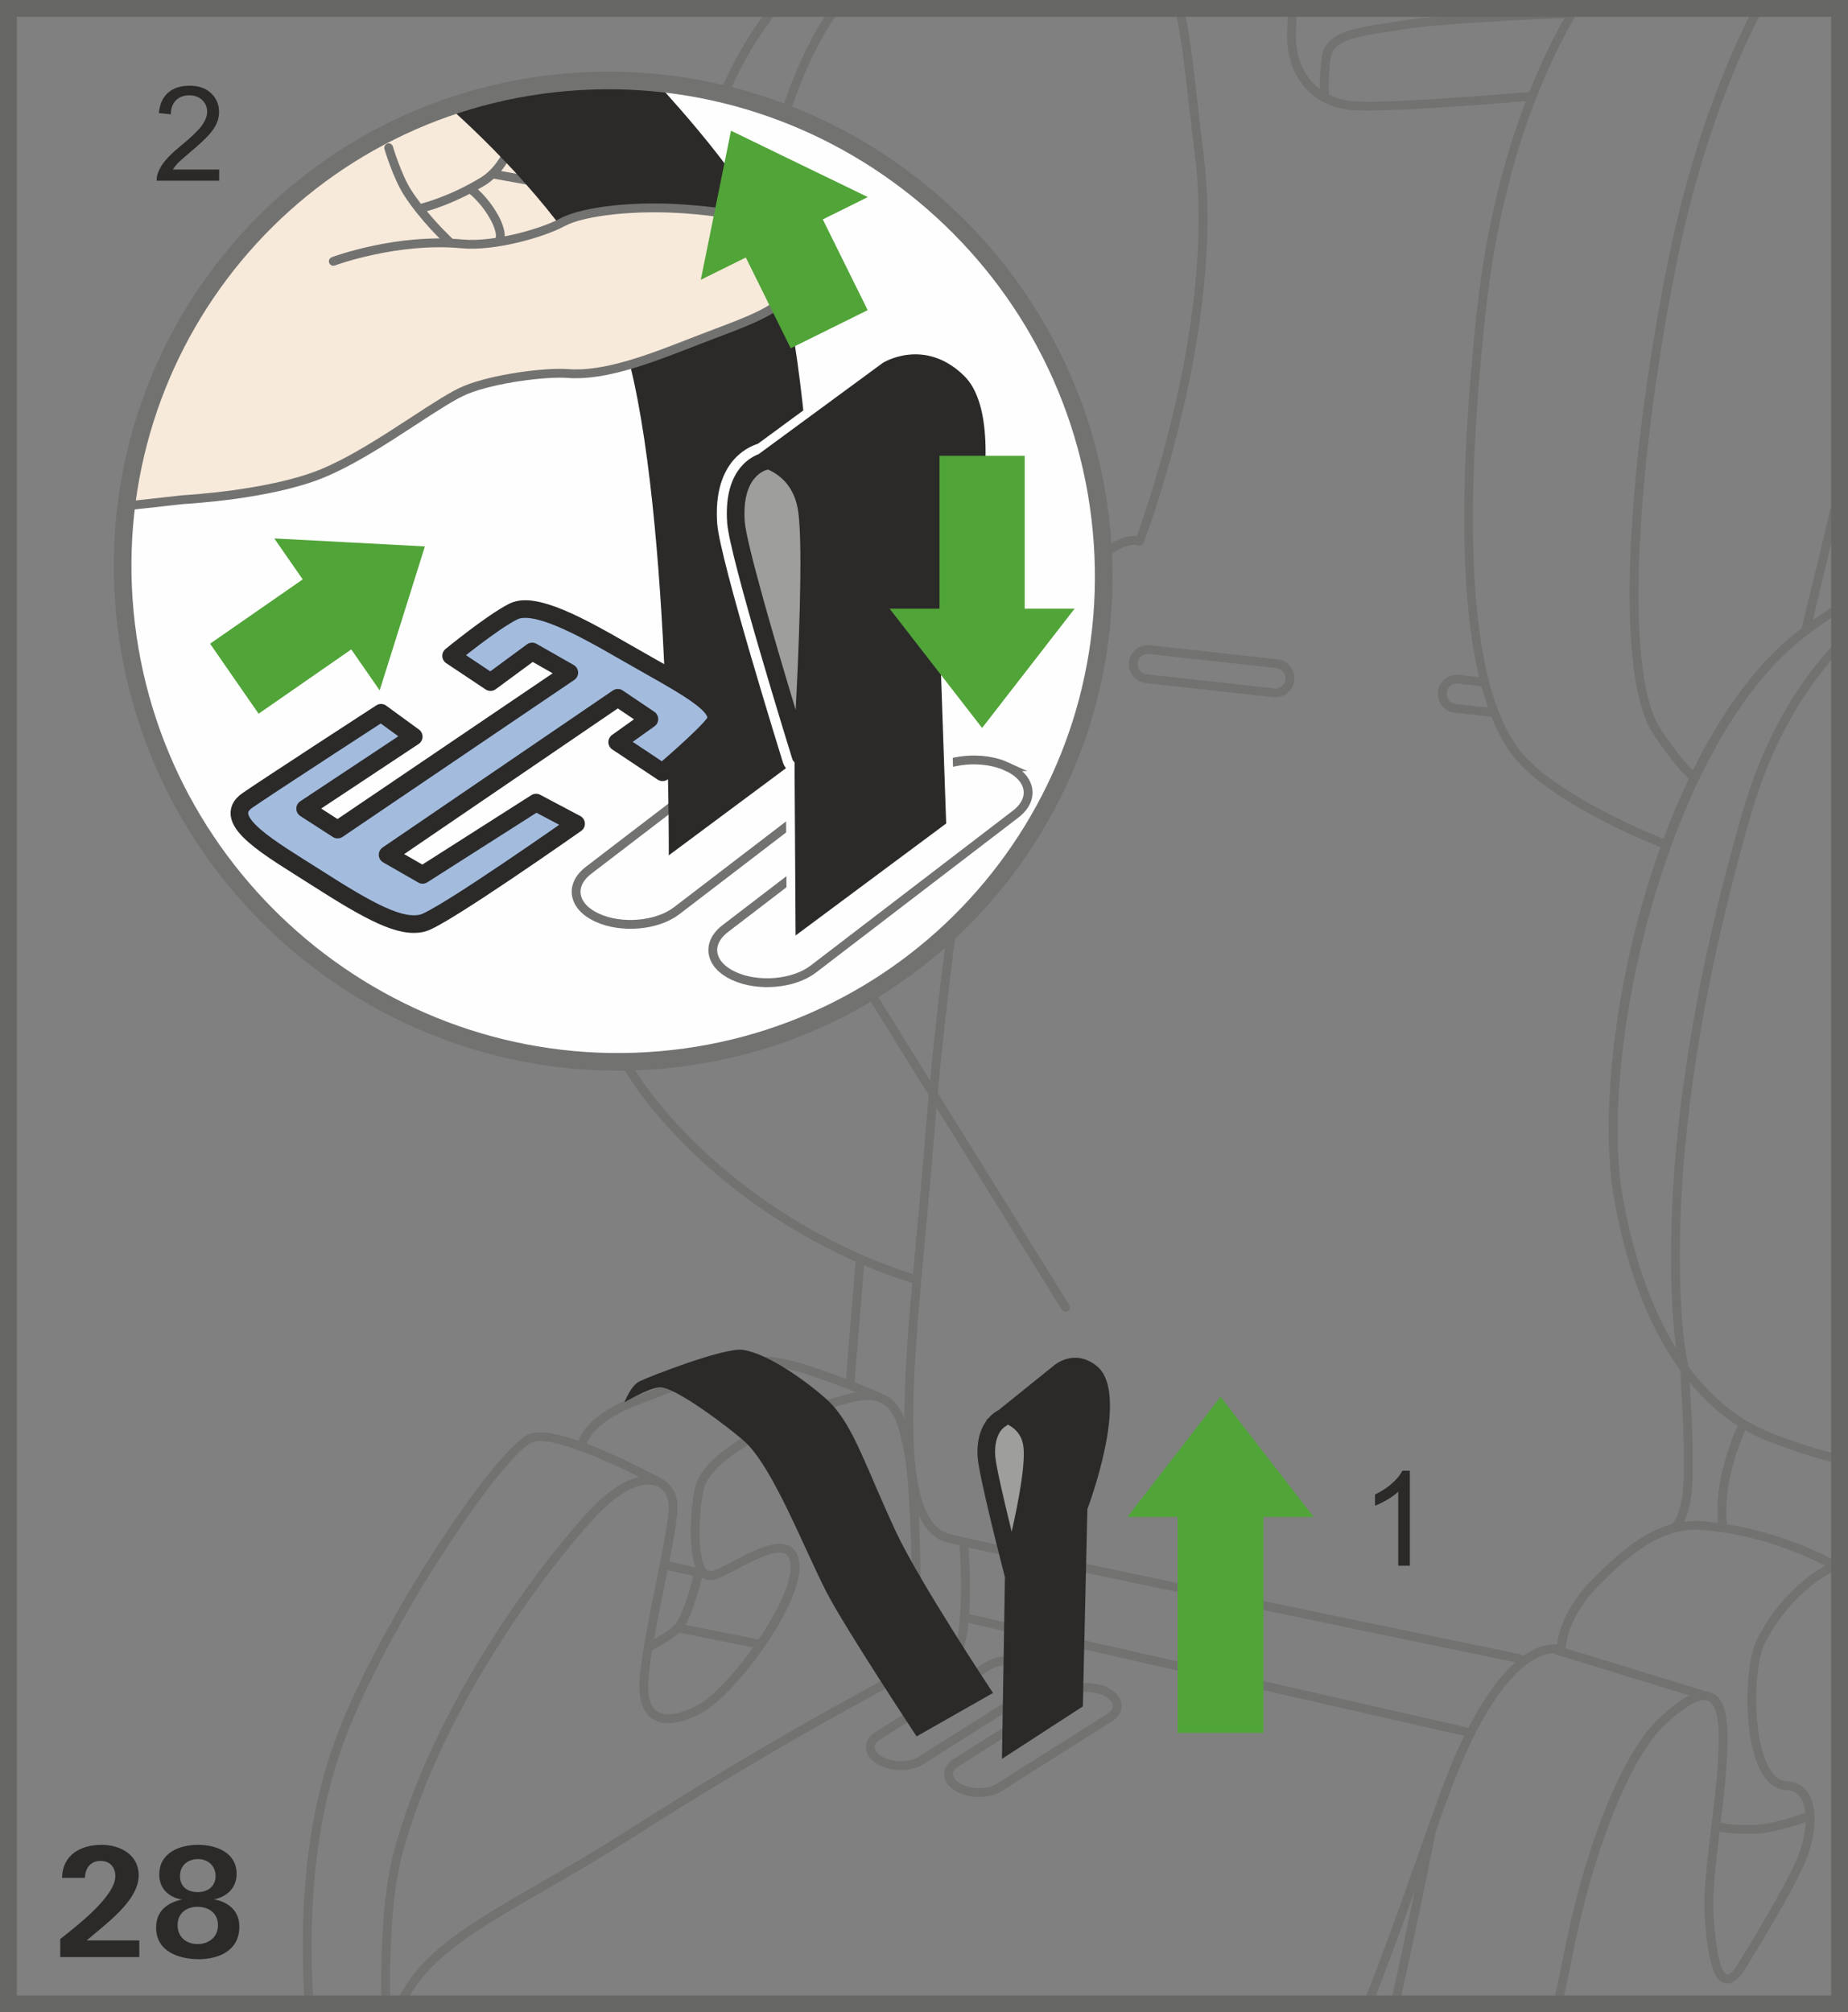 <?xml version="1.0" encoding="UTF-8"?>
<!DOCTYPE svg PUBLIC "-//W3C//DTD SVG 1.1//EN" "http://www.w3.org/Graphics/SVG/1.1/DTD/svg11.dtd">
<!-- Creator: CorelDRAW 2017 -->
<svg xmlns="http://www.w3.org/2000/svg" xml:space="preserve" width="38.75mm" height="42.182mm" version="1.1" style="shape-rendering:geometricPrecision; text-rendering:geometricPrecision; image-rendering:optimizeQuality; fill-rule:evenodd; clip-rule:evenodd"
viewBox="0 0 1836.11 1998.74"
 xmlns:xlink="http://www.w3.org/1999/xlink">
 <rect x="0" y="0" width="1836.11" height="1998.74" fill="#808080" stroke="none"/>
 <defs>
  <style type="text/css">
   <![CDATA[
    .str0 {stroke:#727271;stroke-width:8.76;stroke-miterlimit:10}
    .str3 {stroke:#676766;stroke-width:16.72;stroke-miterlimit:4}
    .str2 {stroke:#727271;stroke-width:17.5;stroke-linecap:round;stroke-linejoin:round;stroke-miterlimit:10}
    .str1 {stroke:#2B2A29;stroke-width:17.5;stroke-linecap:round;stroke-linejoin:round;stroke-miterlimit:10}
    .fil1 {fill:none;fill-rule:nonzero}
    .fil5 {fill:#FEFEFE;fill-rule:nonzero}
    .fil3 {fill:#9E9E9D;fill-rule:nonzero}
    .fil0 {fill:#727271;fill-rule:nonzero}
    .fil2 {fill:#2B2A29;fill-rule:nonzero}
    .fil6 {fill:#F7EADA;fill-rule:nonzero}
    .fil7 {fill:#A3BCDE;fill-rule:nonzero}
    .fil4 {fill:#51A438;fill-rule:nonzero}
   ]]>
  </style>
 </defs>
 <g id="Слой_x0020_1">
  <path class="fil0" d="M1121.62 657.58c-1.13,10.36 6.37,19.71 16.74,20.86l126.7 14.03c0.7,0.09 1.41,0.12 2.09,0.12 9.65,0 17.72,-7.22 18.79,-16.82 1.16,-10.35 -6.35,-19.71 -16.71,-20.88l-126.72 -14.03c-10.32,-1.05 -19.71,6.42 -20.88,16.72zm155.63 17.21c-0.63,5.52 -5.7,9.53 -11.23,8.98l-126.7 -14.04c-5.57,-0.62 -9.6,-5.63 -9.01,-11.18 0.6,-5.15 4.95,-9.04 10.12,-9.04 0.36,0 0.77,0.01 1.14,0.07l126.7 14.03c5.58,0.62 9.61,5.63 8.99,11.2z"/>
  <path class="fil0" d="M1790.21 634.93c15.1,-11.98 29.72,-21.95 43.53,-29.6 2.12,-1.17 2.88,-3.83 1.72,-5.94 -1.18,-2.12 -3.84,-2.86 -5.95,-1.72 -9.18,5.1 -18.79,11.48 -28.53,18.45 5.53,-22.66 18.94,-77.73 34.99,-145.59 0.57,-2.34 -0.89,-4.71 -3.24,-5.27 -2.39,-0.6 -4.7,0.92 -5.27,3.25 -19.67,83.11 -35.37,147.12 -37.48,155.74 -1.75,1.34 -3.44,2.42 -5.2,3.83 -40.69,32.34 -75.07,80.92 -102.84,137.08 -4.52,-4.3 -14.34,-14.98 -31.26,-39.7 -39.85,-58.21 -22.52,-277.72 15.21,-464.48 18.46,-91.42 48.14,-179.46 83.6,-247.89 1.12,-2.16 0.28,-4.8 -1.86,-5.9 -2.14,-1.09 -4.78,-0.27 -5.9,1.87 -35.82,69.14 -65.81,158 -84.41,250.2 -36.91,182.75 -56.99,408.13 -13.86,471.15 19.61,28.65 30.17,39.3 34.5,43.01 -9.17,19.24 -17.6,39.28 -25.22,59.84 -7.91,-3.14 -100.06,-40.43 -138.02,-82.42 -50.67,-56.05 -63.87,-202.53 -39.25,-435.41 12.35,-117.04 42.66,-217.99 90.07,-300.03 1.18,-2.09 0.46,-4.76 -1.61,-5.97 -1.12,-0.65 -2.39,-0.67 -3.53,-0.28 -0.18,-0.03 -0.32,-0.22 -0.54,-0.22l-0.17 0c-5.15,0.2 -126.6,4.91 -165.17,11.35 -5.28,0.89 -10.5,1.67 -15.56,2.44 -33.41,5.05 -62.3,9.41 -65.54,33.57 -1.92,14.51 -2.14,25.47 -1.98,32.21 -14.07,-10.67 -21.33,-26.63 -23.23,-41.85 -0.97,-7.84 -0.69,-14.59 -0.42,-21.15 0.18,-4.16 0.35,-8.26 0.23,-12.52 -0.07,-2.41 -1.55,-4.25 -4.5,-4.25 -2.43,0.07 -4.33,2.07 -4.26,4.5 0.12,4.06 -0.05,7.96 -0.22,11.9 -0.28,6.9 -0.6,14.04 0.47,22.6 3.61,28.83 23.57,60.22 68.73,61.92 2.98,0.1 6.32,0.15 10,0.15 44.27,0 134.48,-7.41 157.73,-9.38 -24.27,63.65 -40.9,135.18 -49.25,214.1 -16.86,159.71 -15.81,279.4 2.91,358.07l-20.18 -2.22c-10.43,-1.12 -19.67,6.35 -20.84,16.7 -1.14,10.35 6.37,19.71 16.7,20.86l36.52 4.05c7.34,18.36 16.08,33.37 26.36,44.75 40,44.23 133.71,81.71 141.51,84.78 -44.78,124.82 -61.15,266.01 -45.7,350.98 14.53,79.88 39.65,133.63 66.64,170.13 -0.7,0.84 -1.12,1.91 -1.03,3.08 4.11,62.21 4.66,105.61 1.55,122.17 -3.15,16.82 -6.14,22.33 -10.47,26.01 -29.92,8.29 -54.79,31.16 -78.13,54.46 -28.08,28.08 -34.22,54.16 -35.55,65.1 -6.7,-0.65 -18.61,0.55 -33.82,11.5 -0.62,-0.87 -1.54,-1.57 -2.67,-1.82 -5,-1.02 -501.07,-103.3 -566.41,-119.24 -51.17,-12.47 -38.21,-151.81 -24.49,-299.36 2.92,-31.47 5.95,-64.03 8.44,-96.13 13.87,-178.81 47.81,-381.97 50.3,-396.85 0.52,-0.28 1,-0.58 1.51,-0.87 10.41,3.99 38.8,14.17 58.67,14.17 6.59,0 12.22,-1.12 15.9,-3.98 12.91,-10.03 30.19,-77.13 35.17,-97.45 3.12,-12.72 -5.35,-29 -5.72,-29.69 -0.72,-1.37 -2.14,-2.27 -3.71,-2.32 -1.57,0.1 -3.04,0.72 -3.86,2.08 -0.47,0.73 -45.9,73.77 -51.08,81.34 -2.19,3.14 -10.81,4.16 -17.93,4.07 1.57,-3.08 3.08,-6.22 4.54,-9.46 2.73,-6.02 5.34,-11.88 7.88,-17.67 12.27,-27.75 23.84,-53.94 44.87,-81.49 43.28,-56.63 65.54,-48.74 65.69,-48.71 1.07,0.5 2.35,0.54 3.46,0.09 1.14,-0.45 2.02,-1.34 2.46,-2.47 0.81,-2.09 80.89,-211.11 60.01,-382.83 -2.44,-19.91 -4.46,-37.59 -6.28,-53.29 -5.01,-43.64 -8.34,-72.48 -13.4,-92.44 -0.59,-2.34 -3.01,-3.8 -5.32,-3.17 -2.34,0.6 -3.76,2.98 -3.16,5.32 4.91,19.41 8.21,48.01 13.21,91.3 1.81,15.71 3.84,33.4 6.27,53.35 19.12,157.3 -47.77,346.9 -58.15,375.05 -9.73,-1.07 -33.85,2.92 -71.73,52.49 -21.66,28.38 -33.43,55.05 -45.92,83.26 -2.54,5.75 -5.11,11.62 -7.84,17.6 -3.01,6.59 -6.1,12.64 -9.56,18.15 -13.74,-3.19 -133.46,-34.8 -202.04,-176.35 -72.23,-149.11 -38.21,-401.85 38.11,-511.7 1.39,-1.99 0.89,-4.71 -1.09,-6.09 -2.01,-1.38 -4.71,-0.9 -6.08,1.1 -77.67,111.74 -112.28,368.85 -38.82,520.5 66.06,136.37 179.03,173.39 204.35,180.15 -3.11,3.76 -6.5,7.24 -10.6,10.01 -0.72,0.15 -1.22,0.47 -1.79,0.95 -11.98,7.41 -28.77,10.67 -55.13,7.52 -93.37,-11.08 -172.89,-77.59 -212.76,-177.96 -64.57,-162.58 -35.91,-413.6 61.35,-537.21 1.5,-1.9 1.17,-4.64 -0.72,-6.13 -1.89,-1.49 -4.65,-1.17 -6.15,0.72 -90.9,115.53 -122.76,340.12 -76.48,503.88 -15.18,-1.52 -67.41,-0.85 -105.36,72.23 -41.89,80.6 -68.6,354.54 69.92,519.46 66.83,79.58 146.75,124.84 199.27,148.15 -0.07,0.24 -0.28,0.35 -0.3,0.59l-9.45 115.8c-24,-9.23 -54.71,-19.83 -72.98,-21.66 -27.93,-2.76 -67.73,12.66 -109.94,29 -8.56,3.33 -17.25,6.69 -25.99,9.96 -43.76,16.42 -54.42,36.76 -56.92,44.21 -19.46,-6.7 -37.43,-10.58 -47.86,-7.15 -30.81,10.28 -140.61,172.96 -187.65,288.23 -30.96,75.87 -43.01,165.68 -36.84,274.59 0.13,2.34 2.07,4.13 4.38,4.13l0.25 0c2.41,-0.13 4.25,-2.21 4.11,-4.62 -6.1,-107.6 5.75,-196.18 36.19,-270.8 48.34,-118.48 156.14,-274.51 182.34,-283.23 18.09,-5.92 71.19,17.5 105.49,34.77 -14.29,3.19 -30.59,13.58 -47.07,30.66 -38.24,39.57 -156.56,187.7 -197.39,344.13 -10.73,41.15 -12.37,100.83 -11.84,143.67 0.02,2.39 1.97,4.33 4.38,4.33l0.05 0c2.41,-0.03 4.35,-2.02 4.31,-4.43 -0.52,-42.29 1.07,-101.16 11.55,-141.37 40.37,-154.62 157.41,-301.13 195.22,-340.24 21.9,-22.69 43.39,-33.06 57.47,-27.92 7.37,2.72 11.94,9.53 12.5,18.69 0.77,12.31 -6.02,45.85 -13.21,81.37 -7.39,36.53 -15.04,74.3 -15.86,95.67 -0.68,18.05 3.98,30.22 13.84,36.19 11.72,7.04 29.74,4.17 50.85,-8.04 30.6,-17.74 99.42,-107.5 94.11,-147.95 -1.04,-7.89 -4.33,-13.35 -9.79,-16.18 -13.71,-7.12 -36.49,4.9 -56.63,15.5 -8.07,4.25 -15.63,8.19 -20.43,9.61l-4.91 -1.14c-8.83,-9.24 -9.18,-50.42 -3.48,-78.98 6.9,-34.51 88.21,-71.64 143.74,-86.97 15.58,-4.29 27.01,-3.99 34.97,0.97 12.1,7.52 16.47,25.79 20.93,48.88 7.21,37.51 7.99,138.29 7.99,179.88 0,9.96 3.66,18.35 10.32,23.65 0.18,0.15 0.48,0.28 0.69,0.43 -23.34,12.02 -146.98,76.61 -291.44,169.03 -33.43,21.38 -63.91,38.96 -90.79,54.5 -66.27,38.28 -114.17,65.94 -138.37,111.74 -1.13,2.14 -0.3,4.8 1.82,5.92 0.65,0.35 1.36,0.52 2.06,0.52 1.55,0 3.08,-0.85 3.86,-2.32 23.03,-43.61 70,-70.74 135.01,-108.27 26.96,-15.58 57.52,-33.21 91.12,-54.69 159.32,-101.93 293.64,-170.15 294.97,-170.83 0.5,-0.25 0.67,-0.79 1.02,-1.16 4.93,1.34 11.1,1.76 18.97,-0.09 9.63,-2.22 14.36,-19.09 16.48,-39.8l492.75 112.18c-3.27,6.7 -6.6,13.76 -9.95,21.45 -9.6,22.05 -22.08,57.37 -36.54,98.27 -15.48,43.76 -32.99,93.35 -52.02,141.13 -0.89,2.26 0.2,4.81 2.44,5.7 0.54,0.2 1.09,0.3 1.62,0.3 1.76,0 3.39,-1.04 4.08,-2.74 14.78,-37.18 28.63,-75.34 41.36,-111.08 -6.27,30.33 -14.51,69.13 -23.6,109.55 -0.54,2.35 0.95,4.7 3.31,5.23 0.34,0.07 0.65,0.1 0.97,0.1 1.99,0 3.81,-1.39 4.26,-3.43 19.79,-87.96 35.6,-168.91 35.77,-169.72 0,-0.03 -0.05,-0.07 -0.03,-0.1 10.23,-28.73 19.2,-53.15 26.41,-69.75 42.49,-97.59 78.76,-107.05 91.5,-106.97 0.46,0.45 0.8,1 1.45,1.22l132.4 40.65c-8.59,4.33 -18.67,12.07 -30.81,23.49 -28.13,26.51 -67.65,102.18 -94.14,235.06 -2.59,12.87 -5.7,27.73 -9.31,44.16 -0.5,2.35 0.99,4.7 3.34,5.2 0.32,0.09 0.64,0.12 0.94,0.12 2.02,0 3.83,-1.4 4.28,-3.44 3.6,-16.5 6.75,-31.38 9.33,-44.31 26.11,-131 65.66,-205.99 91.57,-230.39 18.02,-16.97 31.37,-25.44 39.95,-25.21l0.5 0.15c0.44,0.12 0.85,0.18 1.29,0.18 0.01,0 0.03,-0.01 0.05,-0.01 0.57,0.11 1.19,0.13 1.71,0.33 7.19,2.83 9.53,15.5 10.23,25.62 1.82,26.28 -2.76,64.39 -7.19,101.23 -3.98,33.13 -7.74,64.44 -6.49,84.7 3.46,56.47 11.82,66.45 19.56,68.75 8.71,2.62 16.06,-7.07 18.65,-10.57 2.1,-3.36 51.75,-82.67 63.42,-113.68 7.35,-19.43 12.1,-47.96 1.26,-64.39 -4.85,-7.33 -12.35,-11.43 -21.73,-11.82 -6.32,-0.27 -11.9,-4.46 -16.6,-12.5 -18.04,-30.79 -15.92,-102.3 -4.5,-124.75 25.26,-49.78 64.96,-69.57 65.36,-69.77 1.04,-0.52 1.76,-1.4 2.14,-2.43 2.45,1.94 4.75,4.11 6.79,6.69 1.52,1.92 4.28,2.2 6.15,0.72 1.89,-1.5 2.21,-4.25 0.72,-6.15 -4.46,-5.63 -9.89,-10.08 -16.15,-13.22 -33.53,-16.97 -68.65,-28.24 -102.95,-33.7 -0.45,-4.81 -1.86,-24.82 3.17,-47.39 4.75,-21.33 11.78,-38.45 15.18,-46.02 7.61,4.35 14.78,7.76 21.16,10.26 28.8,11.23 53.37,18.96 75.19,23.59 0.3,0.07 0.62,0.1 0.91,0.1 2.04,0 3.84,-1.4 4.28,-3.48 0.52,-2.35 -0.99,-4.68 -3.38,-5.18 -21.33,-4.53 -45.46,-12.12 -73.81,-23.17 -7.19,-2.82 -15.41,-6.8 -24.19,-12.13 -0.03,-0.01 -0.03,-0.08 -0.09,-0.1 -0.03,-0.01 -0.07,0 -0.1,0 -17.84,-10.92 -37.94,-27.93 -57.15,-54.19 0.08,-0.57 0.38,-1.1 0.21,-1.71 -0.1,-0.32 -9.04,-33.9 -7.9,-121.86 1.59,-124.1 26.09,-271.03 70.86,-424.88 19.49,-66.98 50.15,-122.01 93.72,-168.24 1.67,-1.76 1.61,-4.52 -0.17,-6.17 -1.75,-1.67 -4.53,-1.59 -6.18,0.17 -44.58,47.27 -75.91,103.45 -95.78,171.81 -45,154.58 -69.61,302.32 -71.19,427.22 -0.72,54.61 2.35,88.26 4.93,106.56 -21.45,-34.65 -40.74,-82.26 -52.74,-148.32 -26.02,-143.09 43.16,-449.08 177.55,-555.97zm-441.63 -534.05c-11.12,-0.4 -20.33,-3.01 -28.14,-6.88 -0.28,-3.64 -0.97,-16.78 1.67,-36.56 2.35,-17.64 26.98,-21.37 58.15,-26.08 5.12,-0.77 10.38,-1.57 15.7,-2.45 33.3,-5.55 133.16,-9.95 158.28,-11 -12.89,23.05 -24.42,47.57 -34.7,73.42 -11.95,1.04 -129.87,11.25 -170.97,9.56zm97.7 598.34c-5.55,-0.62 -9.56,-5.65 -8.96,-11.22 0.6,-5.53 5.47,-9.69 11.19,-8.96l23.48 2.61c2,7.46 4.2,14.49 6.53,21.13l-32.24 -3.56zm-443.79 8.26c3.89,0.35 23.55,1.59 29.99,-7.72 4.35,-6.35 35.07,-55.63 46.79,-74.47 1.71,5.01 3.03,11.25 1.86,16.03 -12.09,49.28 -25.26,87.37 -32.03,92.64 -7.72,5.98 -37.73,-1.29 -60.58,-9.46 5.57,-4.85 10.05,-10.65 13.96,-17.02l0.01 0zm-344.73 391.92c-136.05,-161.94 -109.94,-430.73 -68.87,-509.78 41.34,-79.6 97.63,-67.66 100.03,-67.11 0,0 0.01,-0.01 0.01,0 3.43,11.27 7.22,22.25 11.43,32.83 41.06,103.39 123.25,171.95 219.86,183.41 7.06,0.85 13.52,1.24 19.46,1.24 11.6,0 21.11,-1.55 29.15,-4.28 -6.1,36.85 -36.52,224.98 -49.46,392 -2.49,32.03 -5.52,64.55 -8.44,96.01 -1.3,14.09 -2.58,27.9 -3.81,41.56 -16.35,-4.65 -148.12,-45.25 -249.36,-165.87zm1.96 478.24c1.27,-6.3 2.52,-12.49 3.74,-18.57 0.38,0.22 0.58,0.63 1.05,0.75l24.42 5.61c-0.05,0.15 -0.23,0.22 -0.27,0.39 -2.61,10.88 -10.98,40.72 -18.2,47.97 -5.78,5.75 -14.81,11.2 -20.59,14.38 2.82,-15.84 6.37,-33.3 9.85,-50.53zm35.85 114.52c-17.97,10.41 -33.25,13.35 -41.92,8.11 -6.95,-4.2 -10.18,-13.73 -9.61,-28.35 0.32,-8.51 1.82,-19.96 3.96,-32.91 0.03,-0.01 0.05,0 0.08,-0.01 0.71,-0.34 16.5,-8.06 26.76,-17.38l73.43 14.67c-18.05,25.31 -38.75,47.81 -52.7,55.88zm36.15 -133.33c16.42,-8.62 38.93,-20.44 48.53,-15.46 2.82,1.45 4.51,4.58 5.15,9.53 2.22,16.95 -12.5,47.26 -31.64,75.55l-72.78 -14.54c8.41,-14.46 15.33,-42.41 16.21,-46.05 0.03,-0.18 -0.12,-0.34 -0.1,-0.52l2.04 0.45c2.24,1.36 4.67,1.94 7.31,1.69l0.01 0c0.34,0.1 0.67,0.13 0.99,0.13 0.15,0 0.25,-0.13 0.38,-0.15 0.23,-0.03 0.43,0.07 0.67,0 5.73,-1.41 13.84,-5.69 23.23,-10.63zm108.52 -173.68c-38.65,10.67 -140.91,48.31 -150.01,93.73 -3.98,20.02 -6.64,58.31 0.88,78.11l-24.63 -5.7c-0.55,-0.13 -1.02,0.18 -1.54,0.27 5.01,-25.59 8.78,-47.44 8.12,-57.57 -0.63,-10.13 -5.28,-18.29 -12.55,-23.22 -0.2,-0.15 -0.22,-0.42 -0.44,-0.55 -6.34,-3.48 -42.69,-23.23 -77.11,-36.15 1.57,-4.78 10.14,-23.37 51.77,-38.98 8.76,-3.28 17.48,-6.65 26.08,-10 41.22,-15.96 80.22,-31.05 105.91,-28.43 20.67,2.04 59.64,16.61 83.91,26.31 -3.33,0.55 -6.7,1.19 -10.4,2.19zm41.91 1.99c-1.84,-1.15 -3.93,-1.9 -6,-2.67 -0.28,-0.2 -0.36,-0.55 -0.7,-0.7 -1.14,-0.5 -11.78,-5.1 -26.38,-10.86l9.48 -116.11c27.8,11.8 46.1,16.9 47.79,17.35 -4.38,49.55 -7.76,95.68 -7.72,134.88 -3.74,-9.56 -8.78,-17.11 -16.47,-21.88zm61.57 256.12c-8.91,2 -16.35,0.97 -21.5,-3.11 -4.53,-3.61 -7.02,-9.58 -7.02,-16.82 0,-26.08 -0.3,-75.36 -2.32,-118.01 6.74,14.29 16.1,23.87 29.18,27.06 2.88,0.7 6.86,1.64 11.3,2.64 3.58,50.7 0.6,105.86 -9.64,108.24zm515.08 73.3c-0.4,-0.22 -0.6,-0.65 -1.06,-0.75l-494.82 -112.64c1.61,-24.09 0.38,-50.97 -0.63,-66.11 108.32,24.24 505.42,106.18 543.35,114 -13.81,12.15 -29.79,32.43 -46.84,65.51zm265.81 237.55c-4.43,5.87 -7.57,7.44 -8.94,7.11 -2.29,-0.69 -10.05,-7.09 -13.32,-60.9 -1.17,-19.06 2.36,-49.09 6.2,-81.04 3.78,0.69 13.84,2.26 26.89,2.26 5.05,0 10.57,-0.25 16.28,-0.85 14.46,-1.55 38.78,-9.69 42.34,-10.92 -0.38,9.88 -2.72,21.18 -7.02,32.5 -11.35,30.21 -62.13,111.31 -62.44,111.84zm21.27 -326.17c-12.52,24.57 -14.9,99.64 4.73,133.14 6.3,10.76 14.31,16.43 23.79,16.82 6.64,0.28 11.47,2.86 14.81,7.9 2.57,3.91 4.08,9.31 4.64,15.6 -0.67,-0.09 -1.3,-0.35 -1.95,-0.12 -0.27,0.09 -26.8,9.16 -41.1,10.68 -19.88,2.19 -37.16,-0.65 -41.2,-1.39 4.19,-35.15 8.17,-70.76 6.4,-96.26 -1.29,-18.64 -6.42,-29.49 -15.75,-33.15 -1.62,-0.63 -3.33,-1.02 -5.1,-1.18l-139.64 -42.86c0.48,-6.57 4.16,-33.49 33.28,-62.6 29.52,-29.49 61.63,-57.94 102.37,-54.89 40.17,3.06 82.49,15.36 122.51,35.44 -7.07,3.72 -43.28,24.57 -67.78,72.88zm-19.36 -211.82c-3.38,7.35 -10.97,25.34 -16.17,48.61 -4.85,21.81 -4.08,40.82 -3.51,48.16 -5.01,-0.65 -10.06,-1.61 -15.03,-1.99 -6.43,-0.54 -12.6,-0.18 -18.62,0.6 2.66,-5.23 4.73,-12.02 6.6,-22.03 3.93,-20.84 1.79,-73.13 -0.95,-116.36 16.13,19.54 32.61,33.38 47.68,43.01z"/>
  <path class="fil1 str0" d="M1100.53 1681.31c11.87,6.77 12.82,17.74 2.17,24.51l-109.89 69.6c-10.65,6.77 -28.9,6.7 -40.77,-0.07 -11.84,-6.8 -12.8,-17.77 -2.17,-24.51l109.91 -69.63c10.65,-6.74 28.88,-6.7 40.75,0.1zm-77.76 -26.76c11.87,6.8 12.84,17.77 2.17,24.54l-109.89 69.6c-10.65,6.77 -28.9,6.7 -40.75,-0.07 -11.85,-6.8 -12.82,-17.78 -2.16,-24.52l109.89 -69.62c10.66,-6.74 28.88,-6.7 40.74,0.07z"/>
  <path class="fil2" d="M910.71 1724.69l75.89 -43.14c0,0 -73.4,-110.55 -96.72,-160.74 -29.77,-63.95 -41.67,-104.15 -65.49,-127.96 -11.08,-11.1 -56.53,-47.61 -86.32,-52.09 -18.2,-2.74 -93.73,26.8 -102.65,31.24 -8.95,4.48 -14.9,20.84 -14.9,20.84 0,0 22.33,-13.39 34.22,-14.89 14.86,-1.86 71.62,41.77 84.83,53.59 28.27,25.31 59.53,107.15 81.84,150.29 18.54,35.79 89.3,142.85 89.3,142.85z"/>
  <path class="fil3" d="M979.21 1442.63c-5.2,22.28 23.49,100.81 23.49,100.81 0,0 24.3,-63.75 23.49,-91.99 -0.82,-28.28 -31.5,-75.17 -46.98,-8.82z"/>
  <path class="fil2" d="M1089.73 1356.83c-22.73,-18.32 -42.71,-0.42 -42.71,-0.42l-55.3 44.54c-0.1,0.03 -0.2,0.02 -0.32,0.07 -0.38,0.2 -4.77,2.43 -9.33,7.69l-2.2 1.79c0,0 0.45,0 0.68,-0.02 -5.28,6.94 -10.26,18.3 -9.24,36.31 1.06,18.49 23.87,107.05 27.15,119.65l-2.94 180.56 80.35 -52.08 4.53 -195.99c0,0 43.53,-114.52 9.33,-142.1zm-84.56 164.55c-7.64,-30.99 -15.83,-66.16 -16.38,-75.59 -1.27,-22.4 9.28,-28.5 10.03,-28.92 0.97,-0.45 1.77,-1.12 2.49,-1.86 6.64,3.31 12.82,8.99 15.04,19.01 3.64,16.37 -4.78,59.14 -11.18,87.36z"/>
  <polygon class="fil4" points="1169.98,1506.76 1169.98,1721.18 1255.33,1721.18 1255.33,1506.76 1305.24,1506.76 1258.96,1447.07 1212.66,1387.37 1166.35,1447.07 1120.07,1506.76 "/>
  <path class="fil2" d="M1393.35 1460.8c-2,4.06 -5.42,8.26 -10.25,12.57 -4.83,4.31 -10.46,7.99 -16.93,11.02l0 11.15c3.59,-1.32 7.64,-3.31 12.15,-5.95 4.52,-2.66 8.16,-5.3 10.94,-7.96l0 73.52 11.53 0 0 -94.34 -7.44 0z"/>
  <path class="fil0" d="M1062.44 1296.31l-199.62 -321.77c-1.29,-2.04 -3.96,-2.66 -6.02,-1.4 -2.06,1.27 -2.69,3.96 -1.42,6.02l199.6 321.76c0.84,1.34 2.27,2.08 3.73,2.08 0.79,0 1.59,-0.2 2.31,-0.65 2.06,-1.29 2.69,-3.98 1.42,-6.03z"/>
  <path class="fil5" d="M1094.36 525.84c25.68,268.19 -170.68,504.16 -438.64,527.06 -267.94,22.9 -505.94,-175.92 -531.64,-444.1 -25.66,-268.18 170.7,-504.18 438.64,-527.08 267.94,-22.91 505.93,175.93 531.64,444.12z"/>
  <path class="fil1 str0" d="M1000.64 761.5c24.14,11.12 27.9,32.23 8.42,47.16l-200.97 153.87c-19.49,14.91 -54.87,17.99 -79,6.88 -24.15,-11.12 -27.91,-32.24 -8.42,-47.14l200.98 -153.89c19.46,-14.91 54.84,-17.99 79,-6.88zm-135.78 -57.92c24.16,11.12 27.93,32.23 8.42,47.16l-200.96 153.85c-19.49,14.94 -54.86,18 -79.02,6.88 -24.14,-11.1 -27.93,-32.21 -8.42,-47.12l200.99 -153.87c19.46,-14.91 54.83,-18 78.98,-6.9z"/>
  <path class="fil6" d="M388.51 128.29c-51.9,27.1 -150.28,109.75 -202.61,189.12 -21.7,32.88 -60.78,184.06 -60.78,184.06l55.58 -3.76c0,0 36.21,-7.79 66.06,-11.22 29.92,-3.43 60.58,-10.92 84.88,-21.3 19.49,-8.32 143.24,-85.21 143.24,-85.21l90.18 -164.45c0,0 10.8,-52.69 15.3,-77.73 2.71,-15.01 9.09,-56.78 9.09,-56.78 0,0 -123.28,6.75 -200.94,47.27z"/>
  <path class="fil0" d="M569.97 182.83l-72.08 -12.95c20.02,-24.45 24.07,-60.68 24.27,-62.55 0.25,-2.39 -1.49,-4.55 -3.89,-4.8 -2.41,-0.25 -4.56,1.49 -4.8,3.89 -0.07,0.52 -5.8,51.72 -36.07,70.11 -30.86,18.75 -57.77,25.43 -58.05,25.49 -0.38,0.08 -0.57,0.47 -0.91,0.67 -3.43,-4.46 -6.82,-9.08 -9.88,-13.86 -9.79,-15.3 -18.12,-43.01 -18.2,-43.29 -0.69,-2.3 -3.08,-3.61 -5.43,-2.94 -2.32,0.68 -3.64,3.12 -2.96,5.45 0.36,1.18 8.76,29.17 19.22,45.52 16.73,26.11 41.03,48.62 42.06,49.56 0.83,0.77 1.9,1.17 2.96,1.17 1.18,0 2.35,-0.49 3.23,-1.42 1.64,-1.77 1.52,-4.55 -0.25,-6.17 -0.17,-0.17 -12.3,-11.5 -25.08,-26.91 6.07,-1.69 22.35,-6.82 42.54,-17.27 2.98,2.51 12.89,11.35 20.58,25.36 6.55,11.93 5.47,17.33 5.48,17.33 -0.8,2.27 0.4,4.78 2.68,5.58 0.48,0.17 0.97,0.25 1.45,0.25 1.81,0 3.49,-1.12 4.13,-2.92 0.48,-1.36 2.44,-8.93 -6.07,-24.45 -6.9,-12.57 -15.28,-21.21 -20.06,-25.59 2.36,-1.32 4.68,-2.59 7.1,-4.07 3.19,-1.94 6.07,-4.25 8.78,-6.69 0.14,0.03 0.2,0.18 0.34,0.2l77.36 13.91c0.27,0.05 0.53,0.07 0.78,0.07 2.08,0 3.91,-1.49 4.3,-3.6 0.44,-2.37 -1.15,-4.64 -3.53,-5.08z"/>
  <path class="fil2" d="M664.47 849.58l149.62 -111.23c0,0 1.15,-388.62 -53.07,-510.56 -16.87,-37.96 -57.97,-89.28 -99.73,-135.78 -3.23,-3.6 -9.69,-10.72 -9.69,-10.72 0,0 -27.25,-8.82 -107.72,1.41 -80.5,10.23 -97.88,23.5 -97.88,23.5 0,0 9.17,8.33 14.16,12.95 48.99,45.75 120.45,121.32 151.68,198.15 54.52,134.11 52.64,532.28 52.64,532.28z"/>
  <path class="fil6" d="M302.02 476.46c6.08,-1.71 11.9,-3.65 17.32,-5.85 52.3,-21.28 114.97,-71.71 143.5,-83.31 28.53,-11.6 79.26,-18.25 101.46,-16.3 26.39,2.29 82.51,-13.44 118.61,-28.85 68.1,-29.12 98.68,-33.18 103.25,-62.77 4.6,-29.62 -22.43,-60.31 -50.63,-68.25 -28.15,-7.96 -76.71,-4.85 -92.89,-3.88 -30.02,1.72 -63.62,2.35 -83.96,13.57 -45.9,25.33 -142.33,22.27 -142.33,22.27l-114.34 233.37z"/>
  <path class="fil0" d="M682.31 203.34c-50.83,-3.98 -103.74,1.77 -125.72,13.64 -19.29,10.45 -66.68,23.86 -97.14,20.9 -65.14,-6.15 -127.21,16.63 -129.81,17.6 -2.26,0.85 -3.41,3.38 -2.56,5.63 0.83,2.27 3.38,3.39 5.61,2.57 0.63,-0.23 62.69,-23.09 125.94,-17.08 32.48,3.08 81.4,-10.68 102.13,-21.91 20.31,-11 72.26,-16.38 120.86,-12.64 55.18,4.33 104.39,12.74 100.56,67.56 -1.42,20.48 -32.48,32.2 -71.8,47.07 -5.23,1.98 -10.59,3.99 -16.03,6.1l-9.17 3.56c-39.77,15.48 -84.83,33.12 -120.56,30.29 -23.79,-1.76 -75.32,5.16 -103.44,16.61 -12.52,5.08 -30.9,17.09 -52.2,30.99 -28.88,18.85 -61.61,40.23 -91.3,52.32 -51.05,20.73 -134.59,25.26 -135.7,25.31l-57.23 6.34c-2.41,0.27 -4.15,2.42 -3.88,4.83 0.25,2.24 2.14,3.89 4.35,3.89 0.17,0 0.32,0 0.48,-0.01l56.98 -6.32c3.49,-0.18 85.87,-4.64 138.29,-25.94 30.48,-12.39 63.59,-34.02 92.79,-53.09 20.91,-13.64 38.98,-25.44 50.71,-30.22 28.34,-11.52 79.1,-17.57 99.48,-15.96 37.76,2.87 83.76,-15.08 124.4,-30.87l9.14 -3.54c5.43,-2.11 10.76,-4.13 15.98,-6.1 42.24,-15.96 75.62,-28.58 77.44,-54.62 4.73,-68.03 -63.47,-73.37 -108.62,-76.89z"/>
  <path class="fil5" d="M963.66 366.66c-16.12,-15.58 -34.33,-23.45 -54.14,-23.45 -21.21,0 -36.39,9.41 -37.54,10.16l-118.93 87.4c-12.47,3.96 -44.6,20.04 -40.48,79.18 2.49,35.61 64.64,235.18 65.24,237.17 0.64,2.02 1.61,3.93 2.91,5.61l1.1 183.74 167.19 -124.26 -5.26 -152.01c7.69,-22.68 80.85,-244.67 19.92,-303.54z"/>
  <path class="fil3" d="M729.49 495.92c0.28,56.28 74.7,249.03 74.7,249.03 0,0 33.24,-113.33 18.12,-205 -15.14,-91.67 -93.11,-100.31 -92.82,-44.03z"/>
  <path class="fil2" d="M957.57 372.95c-39.61,-38.28 -80.42,-12.52 -80.42,-12.52l-123.31 90.6c-11.39,4.4 -34.75,19.36 -31.36,68.23 2.34,33.6 62.27,226.72 64.81,234.93 0.38,1.25 1.32,2.07 2.14,2.98l1.04 171.99 149.62 -111.23 -5.16 -149.02c0,0 82.24,-238.39 22.65,-295.95zm-217.62 145.09c-3.19,-45.82 21.3,-51.22 22.6,-51.47 0.2,-0.03 0.35,-0.15 0.54,-0.2 12.82,5.71 26.88,17.62 30.12,42.67 4.85,37.32 -0.1,147.31 -2.64,196.11 -21.7,-71.63 -49.19,-166.49 -50.61,-187.12z"/>
  <polygon class="fil4" points="1018.11,604.61 1018.11,452.71 933.45,452.71 933.45,604.61 883.92,604.61 929.85,663.83 975.79,723.04 1021.72,663.83 1067.64,604.61 "/>
  <polygon class="fil4" points="300.76,575.5 208.72,639.36 256.93,708.91 349,645.04 377.23,685.73 399.7,614.27 422.16,542.74 347.34,538.76 272.51,534.8 "/>
  <polygon class="fil4" points="741.01,255.76 785.62,345.91 862.11,308.05 817.5,217.92 862.25,195.75 794.28,162.8 726.3,129.83 711.29,203.88 696.28,277.91 "/>
  <path class="fil7" d="M613.82 693.08l-228.72 155.91 34.78 19.98 112.75 -71.81 39.74 21.04c0,0 -133.38,93.86 -152.48,98.64 -21.88,5.46 -52.22,-10.88 -106.59,-45.69 -43.5,-27.83 -95.75,-56.57 -67.45,-76.15 20.39,-14.11 132.73,-87.02 132.73,-87.02l32.5 23.7 -107.93 71.5 32.31 20.82 230.21 -155.89 -36.97 -21.04 -41.34 30.45 -39.18 -26.11c0,0 41.03,-33.63 61.86,-44.01 20.84,-10.38 66.16,14.36 110.02,39.67 56.58,32.63 102.27,54.39 89.21,71.8 -10.03,13.37 -50.98,48.22 -50.98,48.22l-45.09 -29.97 32.05 -22.87 -31.41 -21.16z"/>
  <path class="fil1 str1" d="M613.82 693.08l-228.72 155.91 34.78 19.98 112.75 -71.81 39.74 21.04c0,0 -133.38,93.86 -152.48,98.64 -21.88,5.46 -52.22,-10.88 -106.59,-45.69 -43.5,-27.83 -95.75,-56.57 -67.45,-76.15 20.39,-14.11 132.73,-87.02 132.73,-87.02l32.5 23.7 -107.93 71.5 32.31 20.82 230.21 -155.89 -36.97 -21.04 -41.34 30.45 -39.18 -26.11c0,0 41.03,-33.63 61.86,-44.01 20.84,-10.38 66.16,14.36 110.02,39.67 56.58,32.63 102.27,54.39 89.21,71.8 -10.03,13.37 -50.98,48.22 -50.98,48.22l-45.09 -29.97 32.05 -22.87 -31.41 -21.16z"/>
  <path class="fil1 str2" d="M1094.36 525.84c25.68,268.19 -170.68,504.16 -438.64,527.06 -267.94,22.9 -505.94,-175.92 -531.64,-444.1 -25.66,-268.18 170.7,-504.18 438.64,-527.08 267.94,-22.91 505.93,175.93 531.64,444.12z"/>
  <path class="fil2" d="M171.71 168.4c1.29,-2.09 2.91,-4.16 4.86,-6.25 1.98,-2.06 6.42,-6 13.34,-11.82 8.29,-7 14.22,-12.52 17.78,-16.55 3.56,-4 6.14,-7.82 7.67,-11.47 1.54,-3.63 2.31,-7.33 2.31,-11.08 0,-7.39 -2.64,-13.59 -7.89,-18.59 -5.26,-5 -12.4,-7.51 -21.41,-7.51 -8.94,0 -16.05,2.32 -21.35,6.95 -5.3,4.63 -8.36,11.39 -9.16,20.23l11.85 1.22c0.03,-5.9 1.74,-10.51 5.07,-13.85 3.33,-3.33 7.77,-4.98 13.34,-4.98 5.26,0 9.51,1.55 12.79,4.71 3.26,3.13 4.9,6.99 4.9,11.55 0,4.36 -1.79,8.99 -5.38,13.89 -3.6,4.89 -10.5,11.51 -20.7,19.89 -6.59,5.38 -11.63,10.13 -15.09,14.24 -3.5,4.1 -6.02,8.26 -7.61,12.49 -0.99,2.55 -1.44,5.23 -1.36,8.02l62.11 0 0 -11.1 -46.08 0z"/>
  <polygon class="fil1 str3" points="8.36,1990.38 1827.75,1990.38 1827.75,8.36 8.36,8.36 "/>
  <path class="fil2" d="M138.39 1943.88l0 -16.55 -52.2 0c17.27,-15.35 51.6,-38.68 51.6,-64.69 0,-20.77 -18.81,-30.24 -36.72,-30.24 -20,0 -38.98,9.17 -39.4,32.79l22.69 0c0.3,-10.06 5.88,-16.84 15.65,-16.84 8.74,0 14.58,5.84 14.58,15.18 0,20.47 -40,50.7 -54.76,62.43l0 17.91 78.55 0zm99.42 -30.24c0,-21.83 -20.47,-26.48 -25.29,-26.95 12.67,-2.86 22.56,-11.13 22.56,-25.42 0,-21.79 -21.07,-28.87 -38.34,-28.87 -17.91,0 -38.51,7.51 -38.51,29.64 0,19.4 17.87,24.35 22.86,24.65 -14.29,2.86 -26.01,11.13 -26.01,27.85 0,24.22 23.28,31.43 42.39,31.43 19.57,0 40.34,-8.27 40.34,-32.32zm-23.63 -50.11c0,10.53 -8.27,15.82 -17.61,15.82 -9.77,0 -17.74,-4.82 -17.74,-15.95 0,-11 8.27,-16.84 17.91,-16.84 9.64,0 17.44,6.31 17.44,16.97zm2.39 48.74c0,12.2 -9.6,18.68 -20.3,18.68 -10.83,0 -19.83,-6.65 -19.83,-18.81 0,-12.07 9.17,-18.21 19.7,-18.21 10.83,0 20.43,5.84 20.43,18.34z"/>
 </g>
</svg>
